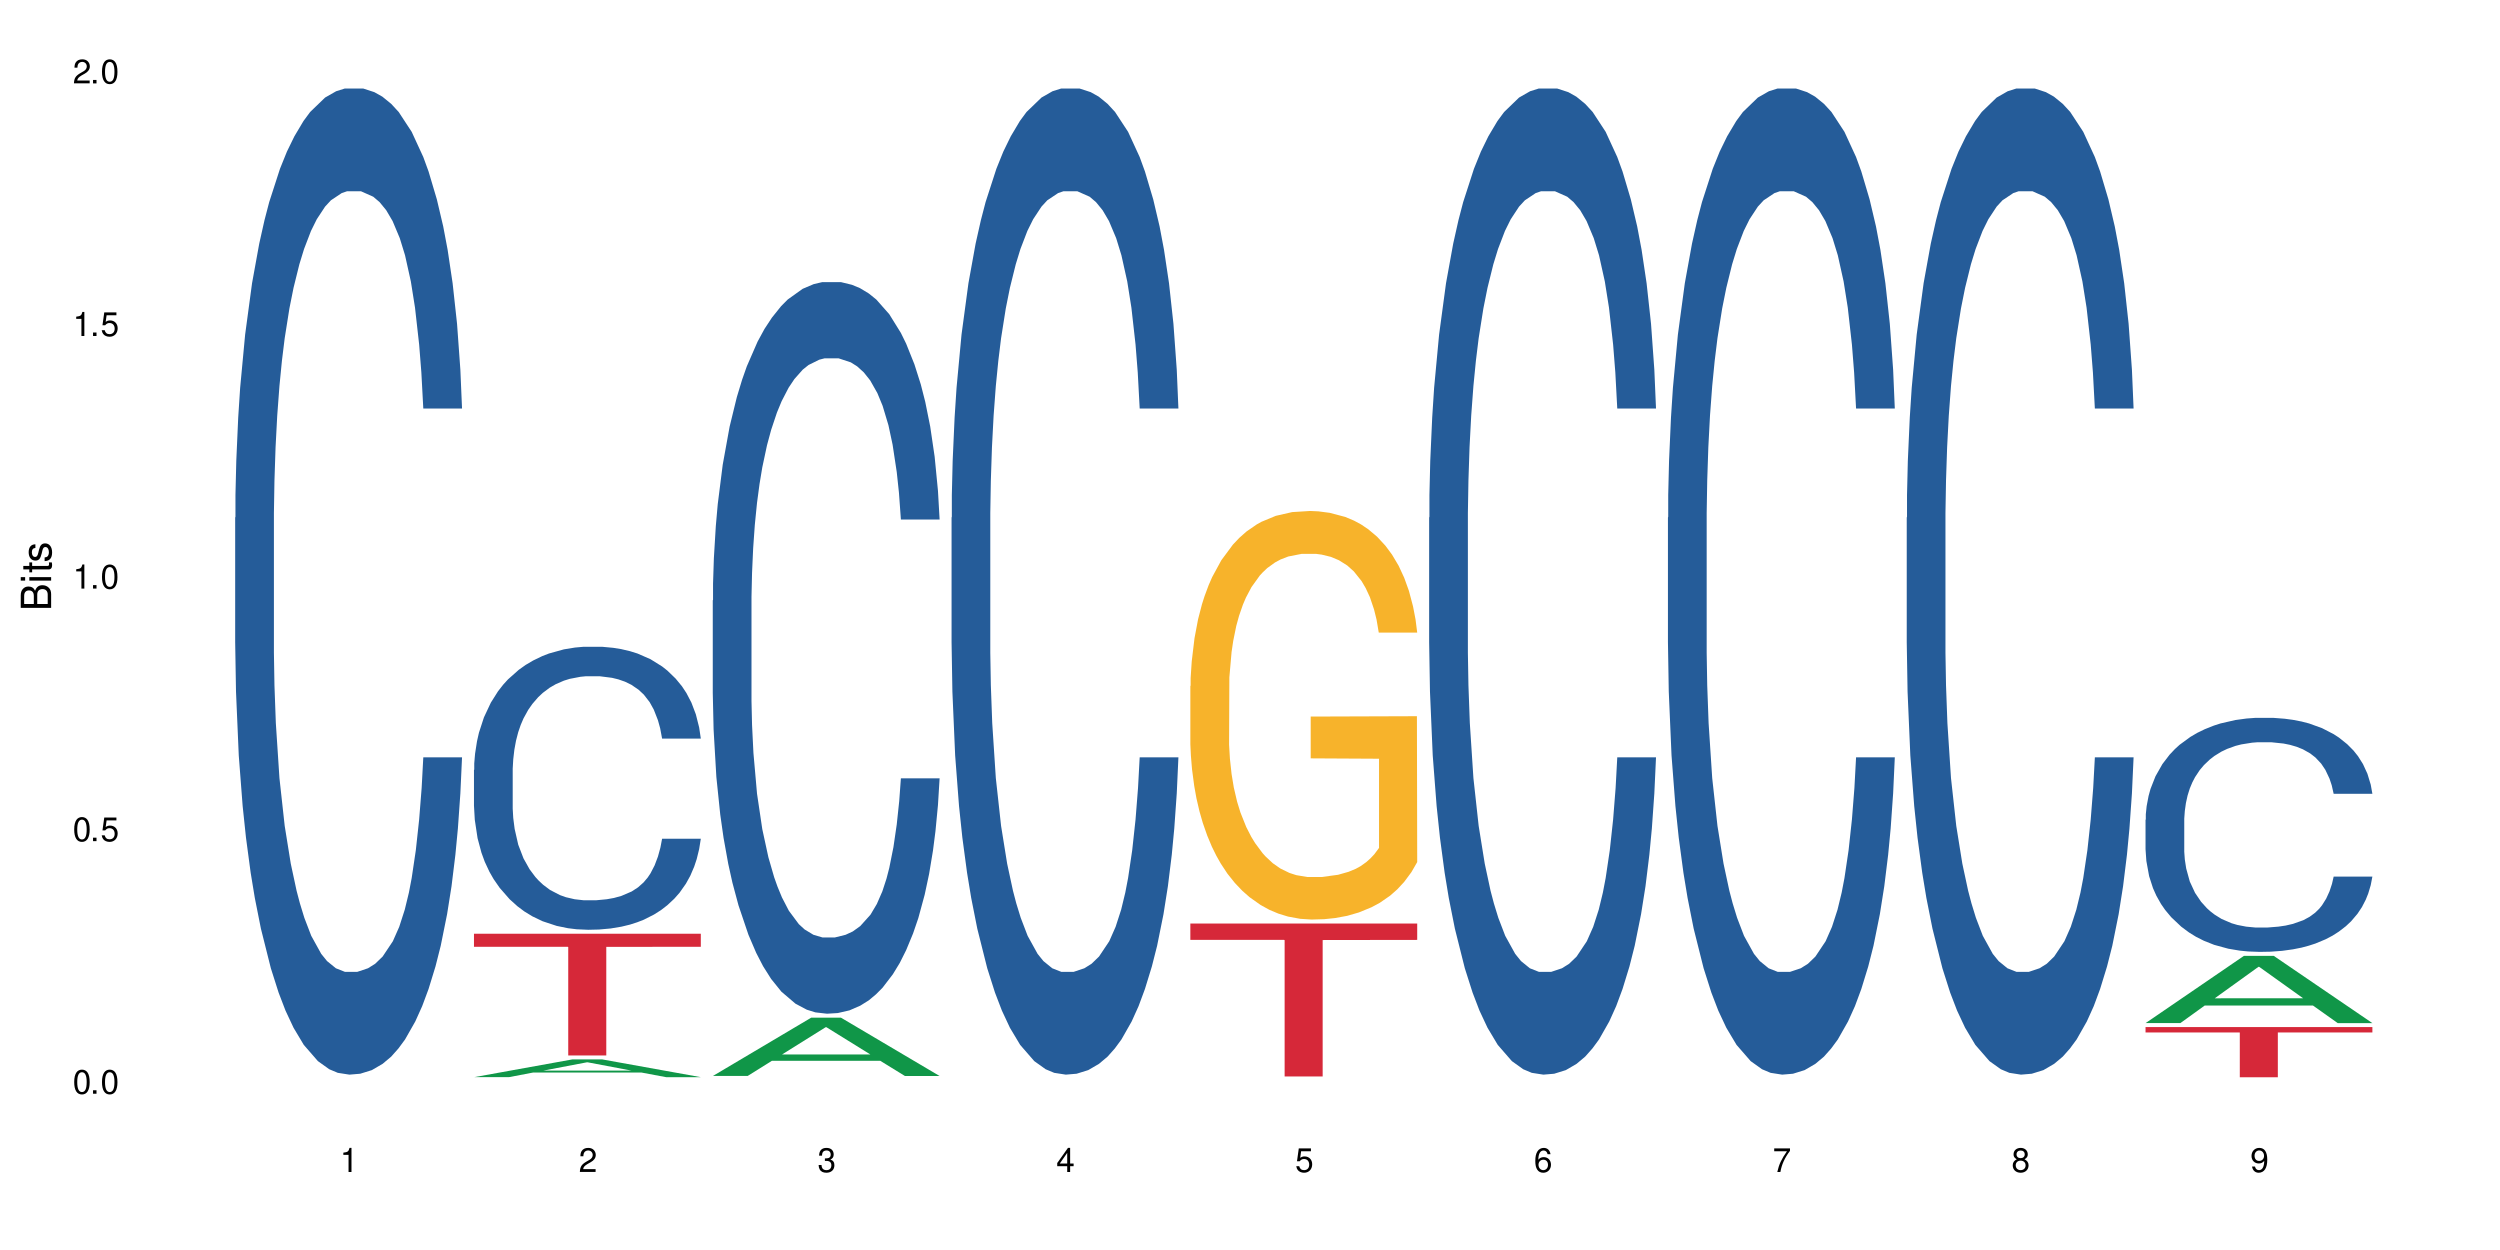 <?xml version="1.0" encoding="UTF-8"?>
<svg xmlns="http://www.w3.org/2000/svg" xmlns:xlink="http://www.w3.org/1999/xlink" width="720" height="360" viewBox="0 0 720 360">
<defs>
<g>
<g id="glyph-0-0">
</g>
<g id="glyph-0-1">
<path d="M 2.641 -6.938 C 2 -6.938 1.422 -6.656 1.078 -6.172 C 0.641 -5.562 0.406 -4.641 0.406 -3.359 C 0.406 -1.016 1.188 0.219 2.641 0.219 C 4.078 0.219 4.859 -1.016 4.859 -3.297 C 4.859 -4.641 4.656 -5.547 4.203 -6.172 C 3.844 -6.656 3.281 -6.938 2.641 -6.938 Z M 2.641 -6.188 C 3.547 -6.188 4 -5.25 4 -3.375 C 4 -1.406 3.562 -0.484 2.625 -0.484 C 1.734 -0.484 1.281 -1.438 1.281 -3.344 C 1.281 -5.25 1.734 -6.188 2.641 -6.188 Z M 2.641 -6.188 "/>
</g>
<g id="glyph-0-2">
<path d="M 1.828 -1 L 0.828 -1 L 0.828 0 L 1.828 0 Z M 1.828 -1 "/>
</g>
<g id="glyph-0-3">
<path d="M 4.562 -6.797 L 1.062 -6.797 L 0.547 -3.094 L 1.328 -3.094 C 1.719 -3.562 2.047 -3.734 2.578 -3.734 C 3.484 -3.734 4.062 -3.109 4.062 -2.094 C 4.062 -1.125 3.484 -0.531 2.578 -0.531 C 1.828 -0.531 1.375 -0.906 1.188 -1.672 L 0.328 -1.672 C 0.453 -1.109 0.547 -0.844 0.75 -0.594 C 1.125 -0.078 1.828 0.219 2.594 0.219 C 3.969 0.219 4.922 -0.781 4.922 -2.219 C 4.922 -3.562 4.031 -4.484 2.719 -4.484 C 2.25 -4.484 1.859 -4.359 1.469 -4.062 L 1.734 -5.969 L 4.562 -5.969 Z M 4.562 -6.797 "/>
</g>
<g id="glyph-0-4">
<path d="M 2.484 -4.938 L 2.484 0 L 3.328 0 L 3.328 -6.938 L 2.766 -6.938 C 2.469 -5.875 2.281 -5.734 0.984 -5.562 L 0.984 -4.938 Z M 2.484 -4.938 "/>
</g>
<g id="glyph-0-5">
<path d="M 4.859 -0.828 L 1.281 -0.828 C 1.359 -1.406 1.672 -1.781 2.5 -2.281 L 3.469 -2.828 C 4.406 -3.344 4.906 -4.062 4.906 -4.906 C 4.906 -5.484 4.672 -6.031 4.266 -6.406 C 3.859 -6.766 3.375 -6.938 2.719 -6.938 C 1.859 -6.938 1.219 -6.625 0.844 -6.031 C 0.609 -5.672 0.5 -5.234 0.484 -4.531 L 1.328 -4.531 C 1.359 -5.016 1.406 -5.281 1.531 -5.516 C 1.75 -5.938 2.188 -6.203 2.703 -6.203 C 3.469 -6.203 4.031 -5.641 4.031 -4.891 C 4.031 -4.344 3.719 -3.859 3.125 -3.516 L 2.234 -3 C 0.812 -2.172 0.406 -1.531 0.328 -0.016 L 4.859 -0.016 Z M 4.859 -0.828 "/>
</g>
<g id="glyph-0-6">
<path d="M 2.125 -3.188 L 2.578 -3.188 C 3.5 -3.188 3.984 -2.766 3.984 -1.922 C 3.984 -1.062 3.469 -0.531 2.594 -0.531 C 1.656 -0.531 1.203 -1 1.156 -2.016 L 0.312 -2.016 C 0.344 -1.453 0.438 -1.094 0.609 -0.781 C 0.953 -0.109 1.625 0.219 2.547 0.219 C 3.953 0.219 4.859 -0.625 4.859 -1.938 C 4.859 -2.828 4.516 -3.297 3.703 -3.594 C 4.344 -3.844 4.656 -4.328 4.656 -5.031 C 4.656 -6.219 3.875 -6.938 2.578 -6.938 C 1.203 -6.938 0.484 -6.172 0.453 -4.703 L 1.297 -4.703 C 1.312 -5.125 1.344 -5.359 1.453 -5.578 C 1.641 -5.969 2.062 -6.203 2.594 -6.203 C 3.344 -6.203 3.797 -5.75 3.797 -5 C 3.797 -4.516 3.609 -4.219 3.25 -4.047 C 3.016 -3.953 2.703 -3.922 2.125 -3.906 Z M 2.125 -3.188 "/>
</g>
<g id="glyph-0-7">
<path d="M 3.141 -1.672 L 3.141 0 L 3.984 0 L 3.984 -1.672 L 4.984 -1.672 L 4.984 -2.438 L 3.984 -2.438 L 3.984 -6.938 L 3.359 -6.938 L 0.266 -2.578 L 0.266 -1.672 Z M 3.141 -2.438 L 1 -2.438 L 3.141 -5.5 Z M 3.141 -2.438 "/>
</g>
<g id="glyph-0-8">
<path d="M 4.781 -5.125 C 4.609 -6.266 3.891 -6.938 2.844 -6.938 C 2.094 -6.938 1.422 -6.578 1.031 -5.953 C 0.594 -5.266 0.406 -4.422 0.406 -3.172 C 0.406 -2 0.578 -1.25 0.984 -0.641 C 1.359 -0.078 1.953 0.219 2.703 0.219 C 3.984 0.219 4.922 -0.75 4.922 -2.094 C 4.922 -3.375 4.062 -4.281 2.844 -4.281 C 2.172 -4.281 1.641 -4.031 1.281 -3.516 C 1.281 -5.234 1.828 -6.188 2.797 -6.188 C 3.391 -6.188 3.797 -5.797 3.938 -5.125 Z M 2.734 -3.531 C 3.547 -3.531 4.062 -2.953 4.062 -2.031 C 4.062 -1.156 3.484 -0.531 2.703 -0.531 C 1.922 -0.531 1.328 -1.188 1.328 -2.078 C 1.328 -2.938 1.906 -3.531 2.734 -3.531 Z M 2.734 -3.531 "/>
</g>
<g id="glyph-0-9">
<path d="M 4.984 -6.797 L 0.438 -6.797 L 0.438 -5.969 L 4.109 -5.969 C 2.5 -3.656 1.828 -2.234 1.328 0 L 2.219 0 C 2.594 -2.172 3.453 -4.047 4.984 -6.094 Z M 4.984 -6.797 "/>
</g>
<g id="glyph-0-10">
<path d="M 3.75 -3.656 C 4.469 -4.094 4.688 -4.438 4.688 -5.078 C 4.688 -6.172 3.844 -6.938 2.641 -6.938 C 1.438 -6.938 0.594 -6.172 0.594 -5.094 C 0.594 -4.438 0.812 -4.094 1.516 -3.656 C 0.734 -3.266 0.359 -2.703 0.359 -1.922 C 0.359 -0.656 1.281 0.219 2.641 0.219 C 3.984 0.219 4.922 -0.656 4.922 -1.922 C 4.922 -2.703 4.531 -3.266 3.75 -3.656 Z M 2.641 -6.188 C 3.359 -6.188 3.812 -5.75 3.812 -5.062 C 3.812 -4.406 3.344 -3.984 2.641 -3.984 C 1.922 -3.984 1.453 -4.406 1.453 -5.078 C 1.453 -5.75 1.922 -6.188 2.641 -6.188 Z M 2.641 -3.266 C 3.484 -3.266 4.062 -2.719 4.062 -1.906 C 4.062 -1.078 3.484 -0.531 2.625 -0.531 C 1.797 -0.531 1.219 -1.094 1.219 -1.906 C 1.219 -2.719 1.781 -3.266 2.641 -3.266 Z M 2.641 -3.266 "/>
</g>
<g id="glyph-0-11">
<path d="M 0.516 -1.578 C 0.672 -0.453 1.406 0.219 2.438 0.219 C 3.188 0.219 3.859 -0.141 4.266 -0.766 C 4.688 -1.453 4.891 -2.297 4.891 -3.547 C 4.891 -4.719 4.703 -5.453 4.312 -6.078 C 3.938 -6.641 3.344 -6.938 2.594 -6.938 C 1.297 -6.938 0.359 -5.969 0.359 -4.625 C 0.359 -3.344 1.234 -2.453 2.453 -2.453 C 3.094 -2.453 3.578 -2.672 4.016 -3.203 C 4 -1.484 3.469 -0.531 2.5 -0.531 C 1.906 -0.531 1.484 -0.906 1.359 -1.578 Z M 2.578 -6.203 C 3.375 -6.203 3.969 -5.531 3.969 -4.641 C 3.969 -3.797 3.391 -3.188 2.547 -3.188 C 1.734 -3.188 1.234 -3.766 1.234 -4.688 C 1.234 -5.562 1.797 -6.203 2.578 -6.203 Z M 2.578 -6.203 "/>
</g>
<g id="glyph-1-0">
</g>
<g id="glyph-1-1">
<path d="M 0 -0.953 L 0 -4.891 C 0 -5.719 -0.234 -6.344 -0.734 -6.797 C -1.188 -7.234 -1.812 -7.469 -2.5 -7.469 C -3.547 -7.469 -4.188 -7 -4.625 -5.875 C -4.984 -6.688 -5.625 -7.094 -6.531 -7.094 C -7.172 -7.094 -7.734 -6.859 -8.141 -6.391 C -8.562 -5.922 -8.75 -5.344 -8.75 -4.5 L -8.75 -0.953 Z M -4.984 -2.062 L -7.766 -2.062 L -7.766 -4.219 C -7.766 -4.844 -7.688 -5.203 -7.453 -5.5 C -7.219 -5.812 -6.859 -5.969 -6.375 -5.969 C -5.891 -5.969 -5.531 -5.812 -5.297 -5.5 C -5.062 -5.203 -4.984 -4.844 -4.984 -4.219 Z M -0.984 -2.062 L -4 -2.062 L -4 -4.781 C -4 -5.766 -3.438 -6.359 -2.484 -6.359 C -1.547 -6.359 -0.984 -5.766 -0.984 -4.781 Z M -0.984 -2.062 "/>
</g>
<g id="glyph-1-2">
<path d="M -6.281 -1.797 L -6.281 -0.797 L 0 -0.797 L 0 -1.797 Z M -8.75 -1.797 L -8.75 -0.797 L -7.484 -0.797 L -7.484 -1.797 Z M -8.75 -1.797 "/>
</g>
<g id="glyph-1-3">
<path d="M -6.281 -3.047 L -6.281 -2.016 L -8.016 -2.016 L -8.016 -1.016 L -6.281 -1.016 L -6.281 -0.172 L -5.469 -0.172 L -5.469 -1.016 L -0.719 -1.016 C -0.078 -1.016 0.281 -1.453 0.281 -2.234 C 0.281 -2.5 0.25 -2.719 0.188 -3.047 L -0.641 -3.047 C -0.609 -2.906 -0.594 -2.766 -0.594 -2.562 C -0.594 -2.141 -0.719 -2.016 -1.156 -2.016 L -5.469 -2.016 L -5.469 -3.047 Z M -6.281 -3.047 "/>
</g>
<g id="glyph-1-4">
<path d="M -4.531 -5.25 C -5.766 -5.25 -6.469 -4.422 -6.469 -2.969 C -6.469 -1.516 -5.719 -0.562 -4.547 -0.562 C -3.562 -0.562 -3.094 -1.062 -2.734 -2.562 L -2.516 -3.484 C -2.344 -4.188 -2.094 -4.469 -1.641 -4.469 C -1.047 -4.469 -0.641 -3.875 -0.641 -3 C -0.641 -2.453 -0.797 -2 -1.062 -1.75 C -1.25 -1.594 -1.422 -1.531 -1.875 -1.469 L -1.875 -0.406 C -0.422 -0.453 0.281 -1.266 0.281 -2.922 C 0.281 -4.5 -0.5 -5.516 -1.719 -5.516 C -2.656 -5.516 -3.172 -4.984 -3.469 -3.734 L -3.703 -2.766 C -3.891 -1.953 -4.156 -1.609 -4.594 -1.609 C -5.188 -1.609 -5.547 -2.125 -5.547 -2.938 C -5.547 -3.75 -5.203 -4.172 -4.531 -4.203 Z M -4.531 -5.25 "/>
</g>
</g>
</defs>
<rect x="-72" y="-36" width="864" height="432" fill="rgb(100%, 100%, 100%)" fill-opacity="1"/>
<path fill-rule="nonzero" fill="rgb(14.51%, 36.078%, 60%)" fill-opacity="1" d="M 67.73 149.066 L 67.812 148.809 L 67.812 142.578 L 68.051 132.711 L 68.605 120.25 L 69.164 111.684 L 70.598 96.367 L 72.59 81.57 L 74.664 70.148 L 76.176 63.402 L 77.531 58.207 L 80.637 48.605 L 82.629 43.672 L 84.781 39.258 L 87.41 34.844 L 89.324 32.25 L 93.625 28.098 L 96.812 26.277 L 99.281 25.5 L 104.621 25.5 L 107.809 26.539 L 110.117 27.836 L 112.668 29.914 L 114.82 32.25 L 118.562 37.961 L 121.91 45.23 L 123.426 49.383 L 125.816 57.43 L 127.648 65.219 L 128.922 71.969 L 130.355 81.57 L 131.629 93.254 L 132.586 106.492 L 133.066 117.656 L 121.91 117.656 L 121.352 107.273 L 120.715 99.223 L 119.52 88.582 L 118.324 81.055 L 116.652 73.523 L 115.137 68.594 L 113.066 63.66 L 111.234 60.547 L 109.32 58.207 L 107.488 56.652 L 103.984 55.094 L 99.922 55.094 L 98.406 55.613 L 95.297 57.691 L 93.625 59.508 L 91.234 63.141 L 89.562 66.516 L 87.57 71.707 L 86.215 76.121 L 84.543 82.871 L 83.348 88.84 L 81.992 97.406 L 81.195 103.898 L 80.48 111.164 L 79.84 119.734 L 79.363 128.816 L 79.043 138.422 L 78.887 147.77 L 78.887 188.004 L 79.043 197.352 L 79.441 208.254 L 80.48 224.09 L 81.992 237.848 L 83.746 248.75 L 85.418 256.539 L 86.375 260.172 L 87.648 264.324 L 89.641 269.52 L 92.512 274.711 L 94.184 276.785 L 96.734 278.863 L 99.363 279.902 L 102.867 279.902 L 105.977 278.863 L 108.047 277.566 L 110.199 275.488 L 113.145 271.074 L 114.98 266.922 L 116.57 261.988 L 117.766 257.059 L 118.562 252.902 L 119.758 244.855 L 120.715 236.031 L 121.434 226.945 L 121.91 218.117 L 133.066 218.117 L 132.586 228.504 L 131.871 238.625 L 131.152 246.156 L 130.039 255.238 L 128.762 263.289 L 126.93 272.375 L 125.418 278.344 L 123.426 284.832 L 121.59 289.766 L 119.602 294.18 L 116.652 299.371 L 114.738 301.969 L 112.668 304.305 L 110.199 306.379 L 107.09 308.195 L 103.746 309.234 L 100.637 309.496 L 97.289 308.977 L 94.82 307.938 L 91.555 305.602 L 87.492 300.93 L 84.543 295.996 L 82.23 291.062 L 80.238 285.871 L 78.008 278.863 L 75.141 267.441 L 73.387 258.613 L 72.191 251.348 L 70.84 241.223 L 69.883 232.137 L 68.766 217.598 L 67.969 199.168 L 67.73 184.891 Z M 67.73 149.066 "/>
<path fill-rule="nonzero" fill="rgb(6.275%, 58.824%, 28.235%)" fill-opacity="1" d="M 136.504 310.223 L 136.574 310.219 L 164.844 305.109 L 173.43 305.109 L 201.836 310.227 L 191.855 310.227 L 184.738 308.891 L 153.535 308.891 L 146.555 310.223 L 136.504 310.223 L 156.535 308.34 L 181.875 308.332 L 169.242 305.945 L 169.102 305.941 L 168.961 305.957 L 156.469 308.332 L 156.535 308.34 Z M 136.504 310.223 "/>
<path fill-rule="nonzero" fill="rgb(14.51%, 36.078%, 60%)" fill-opacity="1" d="M 136.504 221.734 L 136.582 221.66 L 136.582 219.871 L 136.824 217.043 L 137.379 213.465 L 137.938 211.008 L 139.371 206.609 L 141.363 202.363 L 143.434 199.086 L 144.949 197.148 L 146.305 195.66 L 149.41 192.902 L 151.402 191.488 L 153.555 190.223 L 156.184 188.953 L 158.098 188.211 L 162.398 187.016 L 165.586 186.496 L 168.055 186.273 L 173.395 186.273 L 176.582 186.57 L 178.891 186.941 L 181.441 187.539 L 183.594 188.211 L 187.336 189.848 L 190.684 191.934 L 192.195 193.125 L 194.586 195.438 L 196.418 197.672 L 197.695 199.609 L 199.129 202.363 L 200.402 205.719 L 201.359 209.516 L 201.836 212.719 L 190.684 212.719 L 190.125 209.738 L 189.488 207.43 L 188.293 204.375 L 187.098 202.215 L 185.426 200.055 L 183.91 198.641 L 181.84 197.223 L 180.008 196.328 L 178.094 195.66 L 176.262 195.211 L 172.758 194.766 L 168.691 194.766 L 167.18 194.914 L 164.07 195.512 L 162.398 196.031 L 160.008 197.074 L 158.336 198.043 L 156.344 199.535 L 154.988 200.801 L 153.316 202.738 L 152.121 204.449 L 150.766 206.91 L 149.969 208.773 L 149.25 210.859 L 148.613 213.316 L 148.137 215.922 L 147.816 218.68 L 147.66 221.363 L 147.66 232.91 L 147.816 235.59 L 148.215 238.723 L 149.25 243.266 L 150.766 247.215 L 152.52 250.344 L 154.191 252.578 L 155.148 253.621 L 156.422 254.812 L 158.414 256.305 L 161.281 257.793 L 162.957 258.391 L 165.504 258.984 L 168.137 259.281 L 171.641 259.281 L 174.746 258.984 L 176.82 258.613 L 178.973 258.016 L 181.918 256.75 L 183.75 255.559 L 185.344 254.141 L 186.539 252.727 L 187.336 251.535 L 188.531 249.227 L 189.488 246.691 L 190.203 244.086 L 190.684 241.551 L 201.836 241.551 L 201.359 244.531 L 200.645 247.438 L 199.926 249.598 L 198.809 252.207 L 197.535 254.516 L 195.703 257.121 L 194.188 258.836 L 192.195 260.699 L 190.363 262.113 L 188.371 263.379 L 185.426 264.871 L 183.512 265.617 L 181.441 266.285 L 178.973 266.883 L 175.863 267.402 L 172.516 267.703 L 169.41 267.777 L 166.062 267.629 L 163.594 267.328 L 160.328 266.66 L 156.262 265.316 L 153.316 263.902 L 151.004 262.488 L 149.012 260.996 L 146.781 258.984 L 143.914 255.707 L 142.16 253.176 L 140.965 251.09 L 139.609 248.184 L 138.656 245.574 L 137.539 241.402 L 136.742 236.113 L 136.504 232.016 Z M 136.504 221.734 "/>
<path fill-rule="nonzero" fill="rgb(83.922%, 15.686%, 22.353%)" fill-opacity="1" d="M 136.504 268.922 L 201.836 268.922 L 201.836 272.672 L 174.609 272.703 L 174.609 303.965 L 163.652 303.965 L 163.652 272.738 L 163.496 272.672 L 136.504 272.672 Z M 136.504 268.922 "/>
<path fill-rule="nonzero" fill="rgb(6.275%, 58.824%, 28.235%)" fill-opacity="1" d="M 205.277 309.875 L 205.348 309.859 L 233.617 293.094 L 242.203 293.094 L 270.609 309.891 L 260.629 309.891 L 253.508 305.508 L 222.309 305.508 L 215.328 309.875 L 205.277 309.875 L 225.309 303.695 L 250.648 303.68 L 238.012 295.84 L 237.875 295.824 L 237.734 295.871 L 225.238 303.68 L 225.309 303.695 Z M 205.277 309.875 "/>
<path fill-rule="nonzero" fill="rgb(14.51%, 36.078%, 60%)" fill-opacity="1" d="M 205.277 172.926 L 205.355 172.73 L 205.355 168.109 L 205.594 160.793 L 206.152 151.547 L 206.711 145.191 L 208.145 133.828 L 210.137 122.848 L 212.207 114.375 L 213.723 109.367 L 215.078 105.516 L 218.184 98.391 L 220.176 94.73 L 222.328 91.457 L 224.957 88.18 L 226.867 86.254 L 231.172 83.176 L 234.359 81.824 L 236.828 81.246 L 242.168 81.246 L 245.352 82.02 L 247.664 82.98 L 250.215 84.523 L 252.363 86.254 L 256.109 90.492 L 259.457 95.887 L 260.969 98.969 L 263.359 104.938 L 265.191 110.715 L 266.469 115.723 L 267.902 122.848 L 269.176 131.516 L 270.133 141.34 L 270.609 149.621 L 259.457 149.621 L 258.898 141.918 L 258.262 135.945 L 257.066 128.051 L 255.871 122.465 L 254.195 116.879 L 252.684 113.219 L 250.613 109.559 L 248.777 107.25 L 246.867 105.516 L 245.035 104.359 L 241.527 103.203 L 237.465 103.203 L 235.953 103.59 L 232.844 105.129 L 231.172 106.477 L 228.781 109.176 L 227.109 111.68 L 225.117 115.531 L 223.762 118.805 L 222.09 123.812 L 220.895 128.242 L 219.539 134.598 L 218.742 139.414 L 218.023 144.805 L 217.387 151.16 L 216.91 157.902 L 216.59 165.027 L 216.43 171.961 L 216.43 201.816 L 216.59 208.75 L 216.988 216.836 L 218.023 228.586 L 219.539 238.793 L 221.293 246.883 L 222.965 252.66 L 223.922 255.355 L 225.195 258.438 L 227.188 262.289 L 230.055 266.145 L 231.73 267.684 L 234.277 269.223 L 236.906 269.996 L 240.414 269.996 L 243.52 269.223 L 245.594 268.262 L 247.742 266.719 L 250.691 263.445 L 252.523 260.363 L 254.117 256.707 L 255.312 253.047 L 256.109 249.965 L 257.305 243.992 L 258.262 237.445 L 258.977 230.703 L 259.457 224.156 L 270.609 224.156 L 270.133 231.859 L 269.414 239.371 L 268.699 244.957 L 267.582 251.699 L 266.309 257.668 L 264.477 264.41 L 262.961 268.84 L 260.969 273.652 L 259.137 277.312 L 257.145 280.586 L 254.195 284.441 L 252.285 286.367 L 250.215 288.098 L 247.742 289.641 L 244.637 290.988 L 241.289 291.758 L 238.184 291.949 L 234.836 291.566 L 232.367 290.797 L 229.098 289.062 L 225.035 285.594 L 222.09 281.938 L 219.777 278.277 L 217.785 274.426 L 215.555 269.223 L 212.688 260.75 L 210.934 254.203 L 209.738 248.809 L 208.383 241.297 L 207.426 234.555 L 206.312 223.77 L 205.516 210.098 L 205.277 199.504 Z M 205.277 172.926 "/>
<path fill-rule="nonzero" fill="rgb(14.51%, 36.078%, 60%)" fill-opacity="1" d="M 274.051 149.066 L 274.129 148.809 L 274.129 142.578 L 274.367 132.711 L 274.926 120.25 L 275.484 111.684 L 276.918 96.367 L 278.91 81.57 L 280.98 70.148 L 282.496 63.402 L 283.848 58.207 L 286.957 48.605 L 288.949 43.672 L 291.102 39.258 L 293.73 34.844 L 295.641 32.25 L 299.945 28.098 L 303.129 26.277 L 305.602 25.5 L 310.938 25.5 L 314.125 26.539 L 316.438 27.836 L 318.984 29.914 L 321.137 32.25 L 324.883 37.961 L 328.23 45.23 L 329.742 49.383 L 332.133 57.43 L 333.965 65.219 L 335.238 71.969 L 336.676 81.57 L 337.949 93.254 L 338.906 106.492 L 339.383 117.656 L 328.23 117.656 L 327.672 107.273 L 327.035 99.223 L 325.84 88.582 L 324.645 81.055 L 322.969 73.523 L 321.457 68.594 L 319.383 63.66 L 317.551 60.547 L 315.641 58.207 L 313.809 56.652 L 310.301 55.094 L 306.238 55.094 L 304.723 55.613 L 301.617 57.691 L 299.945 59.508 L 297.555 63.141 L 295.879 66.516 L 293.887 71.707 L 292.535 76.121 L 290.859 82.871 L 289.664 88.84 L 288.312 97.406 L 287.516 103.898 L 286.797 111.164 L 286.16 119.734 L 285.684 128.816 L 285.363 138.422 L 285.203 147.77 L 285.203 188.004 L 285.363 197.352 L 285.762 208.254 L 286.797 224.09 L 288.312 237.848 L 290.062 248.75 L 291.738 256.539 L 292.691 260.172 L 293.969 264.324 L 295.961 269.52 L 298.828 274.711 L 300.5 276.785 L 303.051 278.863 L 305.68 279.902 L 309.188 279.902 L 312.293 278.863 L 314.363 277.566 L 316.516 275.488 L 319.465 271.074 L 321.297 266.922 L 322.891 261.988 L 324.086 257.059 L 324.883 252.902 L 326.078 244.855 L 327.035 236.031 L 327.75 226.945 L 328.23 218.117 L 339.383 218.117 L 338.906 228.504 L 338.188 238.625 L 337.473 246.156 L 336.355 255.238 L 335.082 263.289 L 333.25 272.375 L 331.734 278.344 L 329.742 284.832 L 327.91 289.766 L 325.918 294.18 L 322.969 299.371 L 321.059 301.969 L 318.984 304.305 L 316.516 306.379 L 313.41 308.195 L 310.062 309.234 L 306.957 309.496 L 303.609 308.977 L 301.141 307.938 L 297.871 305.602 L 293.809 300.93 L 290.859 295.996 L 288.551 291.062 L 286.559 285.871 L 284.328 278.863 L 281.457 267.441 L 279.707 258.613 L 278.512 251.348 L 277.156 241.223 L 276.199 232.137 L 275.086 217.598 L 274.289 199.168 L 274.051 184.891 Z M 274.051 149.066 "/>
<path fill-rule="nonzero" fill="rgb(96.863%, 70.196%, 16.863%)" fill-opacity="1" d="M 342.82 197.562 L 342.902 197.453 L 342.902 195.305 L 343.219 190.469 L 344.016 183.805 L 345.051 178.324 L 346.168 174.027 L 346.887 171.77 L 348.082 168.547 L 349.117 166.184 L 351.746 161.348 L 355.094 156.832 L 356.926 154.898 L 358.996 153.07 L 361.945 151.031 L 363.297 150.277 L 367.441 148.559 L 372.141 147.484 L 377.32 147.16 L 379.711 147.27 L 382.977 147.699 L 387.441 148.879 L 389.988 149.957 L 391.98 151.031 L 394.055 152.426 L 396.602 154.574 L 398.992 157.156 L 400.906 159.734 L 402.816 162.957 L 404.41 166.398 L 405.766 170.156 L 406.961 174.672 L 407.68 178.434 L 408.156 182.195 L 397.082 182.195 L 396.445 178.434 L 395.727 175.531 L 394.531 171.984 L 393.336 169.406 L 392.141 167.363 L 389.91 164.57 L 387.996 162.852 L 385.609 161.348 L 383.297 160.379 L 380.668 159.734 L 379.074 159.52 L 374.852 159.52 L 371.027 160.27 L 368.797 161.133 L 367.203 161.992 L 364.973 163.602 L 363.617 164.891 L 362.82 165.754 L 360.43 169.082 L 358.836 172.094 L 357.961 174.133 L 356.844 177.359 L 356.047 180.258 L 355.172 184.559 L 354.695 187.781 L 354.055 195.09 L 353.977 214.434 L 354.215 218.516 L 354.695 222.922 L 355.332 226.789 L 356.285 230.875 L 357.242 233.988 L 358.918 238.18 L 360.352 240.977 L 361.465 242.801 L 363.617 245.703 L 364.492 246.672 L 366.566 248.605 L 368.715 250.109 L 371.344 251.398 L 373.336 252.043 L 376.523 252.582 L 380.59 252.582 L 385.367 251.938 L 388.395 251.078 L 390.469 250.215 L 391.824 249.465 L 393.496 248.281 L 394.691 247.207 L 395.805 246.027 L 397.16 244.199 L 397.16 218.516 L 377.48 218.406 L 377.48 206.371 L 408.074 206.266 L 408.156 248.281 L 406.484 251.184 L 404.41 253.977 L 402.418 256.129 L 400.348 257.953 L 397.398 259.996 L 395.008 261.285 L 391.344 262.789 L 387.996 263.758 L 384.492 264.402 L 381.387 264.723 L 377.719 264.832 L 374.453 264.617 L 370.949 263.973 L 368.16 263.113 L 365.609 262.039 L 363.059 260.641 L 359.871 258.383 L 357.801 256.559 L 355.648 254.301 L 353.5 251.613 L 351.586 248.711 L 350.312 246.457 L 349.035 243.875 L 347.684 240.652 L 346.406 237 L 345.449 233.668 L 344.574 229.906 L 343.938 226.359 L 343.301 221.523 L 342.98 217.656 L 342.82 214.324 Z M 342.82 197.562 "/>
<path fill-rule="nonzero" fill="rgb(83.922%, 15.686%, 22.353%)" fill-opacity="1" d="M 342.82 265.977 L 408.156 265.977 L 408.156 270.691 L 380.926 270.73 L 380.926 310.023 L 369.973 310.023 L 369.973 270.773 L 369.812 270.691 L 342.82 270.691 Z M 342.82 265.977 "/>
<path fill-rule="nonzero" fill="rgb(14.51%, 36.078%, 60%)" fill-opacity="1" d="M 411.594 149.066 L 411.676 148.809 L 411.676 142.578 L 411.914 132.711 L 412.473 120.25 L 413.027 111.684 L 414.461 96.367 L 416.453 81.57 L 418.527 70.148 L 420.039 63.402 L 421.395 58.207 L 424.5 48.605 L 426.492 43.672 L 428.645 39.258 L 431.273 34.844 L 433.188 32.25 L 437.488 28.098 L 440.676 26.277 L 443.145 25.5 L 448.484 25.5 L 451.672 26.539 L 453.98 27.836 L 456.531 29.914 L 458.684 32.25 L 462.426 37.961 L 465.773 45.23 L 467.289 49.383 L 469.68 57.43 L 471.512 65.219 L 472.785 71.969 L 474.219 81.57 L 475.496 93.254 L 476.449 106.492 L 476.93 117.656 L 465.773 117.656 L 465.215 107.273 L 464.578 99.223 L 463.383 88.582 L 462.188 81.055 L 460.516 73.523 L 459 68.594 L 456.93 63.66 L 455.098 60.547 L 453.184 58.207 L 451.352 56.652 L 447.848 55.094 L 443.785 55.094 L 442.27 55.613 L 439.164 57.691 L 437.488 59.508 L 435.098 63.141 L 433.426 66.516 L 431.434 71.707 L 430.078 76.121 L 428.406 82.871 L 427.211 88.84 L 425.855 97.406 L 425.059 103.898 L 424.344 111.164 L 423.707 119.734 L 423.227 128.816 L 422.91 138.422 L 422.75 147.77 L 422.75 188.004 L 422.91 197.352 L 423.309 208.254 L 424.344 224.09 L 425.855 237.848 L 427.609 248.75 L 429.281 256.539 L 430.238 260.172 L 431.512 264.324 L 433.504 269.52 L 436.375 274.711 L 438.047 276.785 L 440.598 278.863 L 443.227 279.902 L 446.73 279.902 L 449.84 278.863 L 451.91 277.566 L 454.062 275.488 L 457.008 271.074 L 458.844 266.922 L 460.438 261.988 L 461.629 257.059 L 462.426 252.902 L 463.621 244.855 L 464.578 236.031 L 465.297 226.945 L 465.773 218.117 L 476.93 218.117 L 476.449 228.504 L 475.734 238.625 L 475.016 246.156 L 473.902 255.238 L 472.625 263.289 L 470.793 272.375 L 469.281 278.344 L 467.289 284.832 L 465.457 289.766 L 463.465 294.18 L 460.516 299.371 L 458.602 301.969 L 456.531 304.305 L 454.062 306.379 L 450.953 308.195 L 447.609 309.234 L 444.5 309.496 L 441.152 308.977 L 438.684 307.938 L 435.418 305.602 L 431.355 300.93 L 428.406 295.996 L 426.094 291.062 L 424.105 285.871 L 421.871 278.863 L 419.004 267.441 L 417.25 258.613 L 416.055 251.348 L 414.703 241.223 L 413.746 232.137 L 412.629 217.598 L 411.832 199.168 L 411.594 184.891 Z M 411.594 149.066 "/>
<path fill-rule="nonzero" fill="rgb(14.51%, 36.078%, 60%)" fill-opacity="1" d="M 480.367 149.066 L 480.445 148.809 L 480.445 142.578 L 480.688 132.711 L 481.242 120.25 L 481.801 111.684 L 483.234 96.367 L 485.227 81.57 L 487.301 70.148 L 488.812 63.402 L 490.168 58.207 L 493.273 48.605 L 495.266 43.672 L 497.418 39.258 L 500.047 34.844 L 501.961 32.25 L 506.262 28.098 L 509.449 26.277 L 511.918 25.5 L 517.258 25.5 L 520.445 26.539 L 522.754 27.836 L 525.305 29.914 L 527.457 32.25 L 531.199 37.961 L 534.547 45.23 L 536.059 49.383 L 538.449 57.43 L 540.285 65.219 L 541.559 71.969 L 542.992 81.57 L 544.266 93.254 L 545.223 106.492 L 545.703 117.656 L 534.547 117.656 L 533.988 107.273 L 533.352 99.223 L 532.156 88.582 L 530.961 81.055 L 529.289 73.523 L 527.773 68.594 L 525.703 63.66 L 523.871 60.547 L 521.957 58.207 L 520.125 56.652 L 516.621 55.094 L 512.555 55.094 L 511.043 55.613 L 507.934 57.691 L 506.262 59.508 L 503.871 63.141 L 502.199 66.516 L 500.207 71.707 L 498.852 76.121 L 497.18 82.871 L 495.984 88.84 L 494.629 97.406 L 493.832 103.898 L 493.117 111.164 L 492.477 119.734 L 492 128.816 L 491.68 138.422 L 491.523 147.77 L 491.523 188.004 L 491.68 197.352 L 492.078 208.254 L 493.117 224.09 L 494.629 237.848 L 496.383 248.75 L 498.055 256.539 L 499.012 260.172 L 500.285 264.324 L 502.277 269.52 L 505.145 274.711 L 506.82 276.785 L 509.367 278.863 L 512 279.902 L 515.504 279.902 L 518.613 278.863 L 520.684 277.566 L 522.836 275.488 L 525.781 271.074 L 527.613 266.922 L 529.207 261.988 L 530.402 257.059 L 531.199 252.902 L 532.395 244.855 L 533.352 236.031 L 534.07 226.945 L 534.547 218.117 L 545.703 218.117 L 545.223 228.504 L 544.508 238.625 L 543.789 246.156 L 542.672 255.238 L 541.398 263.289 L 539.566 272.375 L 538.051 278.344 L 536.059 284.832 L 534.227 289.766 L 532.234 294.18 L 529.289 299.371 L 527.375 301.969 L 525.305 304.305 L 522.836 306.379 L 519.727 308.195 L 516.379 309.234 L 513.273 309.496 L 509.926 308.977 L 507.457 307.938 L 504.191 305.602 L 500.125 300.93 L 497.18 295.996 L 494.867 291.062 L 492.875 285.871 L 490.645 278.863 L 487.777 267.441 L 486.023 258.613 L 484.828 251.348 L 483.473 241.223 L 482.52 232.137 L 481.402 217.598 L 480.605 199.168 L 480.367 184.891 Z M 480.367 149.066 "/>
<path fill-rule="nonzero" fill="rgb(14.51%, 36.078%, 60%)" fill-opacity="1" d="M 549.141 149.066 L 549.219 148.809 L 549.219 142.578 L 549.457 132.711 L 550.016 120.25 L 550.574 111.684 L 552.008 96.367 L 554 81.57 L 556.07 70.148 L 557.586 63.402 L 558.941 58.207 L 562.047 48.605 L 564.039 43.672 L 566.191 39.258 L 568.82 34.844 L 570.73 32.25 L 575.035 28.098 L 578.223 26.277 L 580.691 25.5 L 586.031 25.5 L 589.215 26.539 L 591.527 27.836 L 594.078 29.914 L 596.227 32.25 L 599.973 37.961 L 603.32 45.23 L 604.832 49.383 L 607.223 57.43 L 609.055 65.219 L 610.332 71.969 L 611.766 81.57 L 613.039 93.254 L 613.996 106.492 L 614.473 117.656 L 603.32 117.656 L 602.762 107.273 L 602.125 99.223 L 600.93 88.582 L 599.734 81.055 L 598.062 73.523 L 596.547 68.594 L 594.477 63.66 L 592.645 60.547 L 590.73 58.207 L 588.898 56.652 L 585.391 55.094 L 581.328 55.094 L 579.816 55.613 L 576.707 57.691 L 575.035 59.508 L 572.645 63.141 L 570.973 66.516 L 568.98 71.707 L 567.625 76.121 L 565.953 82.871 L 564.758 88.84 L 563.402 97.406 L 562.605 103.898 L 561.887 111.164 L 561.25 119.734 L 560.773 128.816 L 560.453 138.422 L 560.293 147.77 L 560.293 188.004 L 560.453 197.352 L 560.852 208.254 L 561.887 224.09 L 563.402 237.848 L 565.156 248.75 L 566.828 256.539 L 567.785 260.172 L 569.059 264.324 L 571.051 269.52 L 573.918 274.711 L 575.594 276.785 L 578.141 278.863 L 580.77 279.902 L 584.277 279.902 L 587.383 278.863 L 589.457 277.566 L 591.605 275.488 L 594.555 271.074 L 596.387 266.922 L 597.98 261.988 L 599.176 257.059 L 599.973 252.902 L 601.168 244.855 L 602.125 236.031 L 602.84 226.945 L 603.32 218.117 L 614.473 218.117 L 613.996 228.504 L 613.277 238.625 L 612.562 246.156 L 611.445 255.238 L 610.172 263.289 L 608.34 272.375 L 606.824 278.344 L 604.832 284.832 L 603 289.766 L 601.008 294.18 L 598.062 299.371 L 596.148 301.969 L 594.078 304.305 L 591.605 306.379 L 588.5 308.195 L 585.152 309.234 L 582.047 309.496 L 578.699 308.977 L 576.23 307.938 L 572.965 305.602 L 568.898 300.93 L 565.953 295.996 L 563.641 291.062 L 561.648 285.871 L 559.418 278.863 L 556.551 267.441 L 554.797 258.613 L 553.602 251.348 L 552.246 241.223 L 551.293 232.137 L 550.176 217.598 L 549.379 199.168 L 549.141 184.891 Z M 549.141 149.066 "/>
<path fill-rule="nonzero" fill="rgb(6.275%, 58.824%, 28.235%)" fill-opacity="1" d="M 617.914 294.637 L 617.98 294.621 L 646.25 275.289 L 654.836 275.289 L 683.246 294.656 L 673.266 294.656 L 666.145 289.602 L 634.945 289.602 L 627.965 294.637 L 617.914 294.637 L 637.945 287.512 L 663.285 287.492 L 650.648 278.453 L 650.512 278.438 L 650.371 278.492 L 637.875 287.492 L 637.945 287.512 Z M 617.914 294.637 "/>
<path fill-rule="nonzero" fill="rgb(14.51%, 36.078%, 60%)" fill-opacity="1" d="M 617.914 236.074 L 617.992 236.012 L 617.992 234.535 L 618.23 232.191 L 618.789 229.234 L 619.348 227.203 L 620.781 223.566 L 622.773 220.055 L 624.844 217.348 L 626.359 215.746 L 627.711 214.512 L 630.82 212.234 L 632.812 211.062 L 634.965 210.016 L 637.594 208.969 L 639.504 208.352 L 643.809 207.367 L 646.996 206.934 L 649.465 206.75 L 654.801 206.75 L 657.988 206.996 L 660.301 207.305 L 662.852 207.797 L 665 208.352 L 668.746 209.707 L 672.094 211.434 L 673.605 212.418 L 675.996 214.328 L 677.828 216.176 L 679.102 217.777 L 680.539 220.055 L 681.812 222.828 L 682.77 225.973 L 683.246 228.621 L 672.094 228.621 L 671.535 226.156 L 670.898 224.246 L 669.703 221.719 L 668.508 219.934 L 666.832 218.148 L 665.32 216.977 L 663.246 215.805 L 661.414 215.066 L 659.504 214.512 L 657.672 214.141 L 654.164 213.773 L 650.102 213.773 L 648.586 213.895 L 645.48 214.391 L 643.809 214.82 L 641.418 215.684 L 639.742 216.484 L 637.75 217.715 L 636.398 218.762 L 634.723 220.363 L 633.527 221.781 L 632.176 223.816 L 631.379 225.355 L 630.66 227.078 L 630.023 229.113 L 629.547 231.27 L 629.227 233.547 L 629.066 235.766 L 629.066 245.316 L 629.227 247.531 L 629.625 250.121 L 630.66 253.879 L 632.176 257.145 L 633.926 259.73 L 635.602 261.578 L 636.559 262.441 L 637.832 263.426 L 639.824 264.66 L 642.691 265.891 L 644.363 266.383 L 646.914 266.875 L 649.543 267.125 L 653.051 267.125 L 656.156 266.875 L 658.227 266.57 L 660.379 266.074 L 663.328 265.027 L 665.16 264.043 L 666.754 262.871 L 667.949 261.703 L 668.746 260.715 L 669.941 258.805 L 670.898 256.711 L 671.613 254.555 L 672.094 252.461 L 683.246 252.461 L 682.77 254.926 L 682.051 257.328 L 681.336 259.113 L 680.219 261.27 L 678.945 263.18 L 677.113 265.336 L 675.598 266.754 L 673.605 268.293 L 671.773 269.465 L 669.781 270.512 L 666.832 271.742 L 664.922 272.359 L 662.852 272.914 L 660.379 273.406 L 657.273 273.84 L 653.926 274.086 L 650.82 274.145 L 647.473 274.023 L 645.004 273.777 L 641.734 273.223 L 637.672 272.113 L 634.723 270.941 L 632.414 269.773 L 630.422 268.539 L 628.191 266.875 L 625.324 264.168 L 623.57 262.07 L 622.375 260.348 L 621.02 257.945 L 620.062 255.789 L 618.949 252.34 L 618.152 247.965 L 617.914 244.574 Z M 617.914 236.074 "/>
<path fill-rule="nonzero" fill="rgb(83.922%, 15.686%, 22.353%)" fill-opacity="1" d="M 617.914 295.801 L 683.246 295.801 L 683.246 297.348 L 656.016 297.359 L 656.016 310.246 L 645.062 310.246 L 645.062 297.375 L 644.902 297.348 L 617.914 297.348 Z M 617.914 295.801 "/>
<g fill="rgb(0%, 0%, 0%)" fill-opacity="1">
<use xlink:href="#glyph-0-1" x="20.965" y="314.993"/>
<use xlink:href="#glyph-0-2" x="25.965" y="314.993"/>
<use xlink:href="#glyph-0-1" x="28.965" y="314.993"/>
</g>
<g fill="rgb(0%, 0%, 0%)" fill-opacity="1">
<use xlink:href="#glyph-0-1" x="20.965" y="242.251"/>
<use xlink:href="#glyph-0-2" x="25.965" y="242.251"/>
<use xlink:href="#glyph-0-3" x="28.965" y="242.251"/>
</g>
<g fill="rgb(0%, 0%, 0%)" fill-opacity="1">
<use xlink:href="#glyph-0-4" x="20.965" y="169.509"/>
<use xlink:href="#glyph-0-2" x="25.965" y="169.509"/>
<use xlink:href="#glyph-0-1" x="28.965" y="169.509"/>
</g>
<g fill="rgb(0%, 0%, 0%)" fill-opacity="1">
<use xlink:href="#glyph-0-4" x="20.965" y="96.767"/>
<use xlink:href="#glyph-0-2" x="25.965" y="96.767"/>
<use xlink:href="#glyph-0-3" x="28.965" y="96.767"/>
</g>
<g fill="rgb(0%, 0%, 0%)" fill-opacity="1">
<use xlink:href="#glyph-0-5" x="20.965" y="24.024"/>
<use xlink:href="#glyph-0-2" x="25.965" y="24.024"/>
<use xlink:href="#glyph-0-1" x="28.965" y="24.024"/>
</g>
<g fill="rgb(0%, 0%, 0%)" fill-opacity="1">
<use xlink:href="#glyph-0-4" x="97.898" y="337.532"/>
</g>
<g fill="rgb(0%, 0%, 0%)" fill-opacity="1">
<use xlink:href="#glyph-0-5" x="166.672" y="337.532"/>
</g>
<g fill="rgb(0%, 0%, 0%)" fill-opacity="1">
<use xlink:href="#glyph-0-6" x="235.445" y="337.532"/>
</g>
<g fill="rgb(0%, 0%, 0%)" fill-opacity="1">
<use xlink:href="#glyph-0-7" x="304.215" y="337.532"/>
</g>
<g fill="rgb(0%, 0%, 0%)" fill-opacity="1">
<use xlink:href="#glyph-0-3" x="372.988" y="337.532"/>
</g>
<g fill="rgb(0%, 0%, 0%)" fill-opacity="1">
<use xlink:href="#glyph-0-8" x="441.762" y="337.532"/>
</g>
<g fill="rgb(0%, 0%, 0%)" fill-opacity="1">
<use xlink:href="#glyph-0-9" x="510.535" y="337.532"/>
</g>
<g fill="rgb(0%, 0%, 0%)" fill-opacity="1">
<use xlink:href="#glyph-0-10" x="579.309" y="337.532"/>
</g>
<g fill="rgb(0%, 0%, 0%)" fill-opacity="1">
<use xlink:href="#glyph-0-11" x="648.078" y="337.532"/>
</g>
<g fill="rgb(0%, 0%, 0%)" fill-opacity="1">
<use xlink:href="#glyph-1-1" x="14.725" y="176.012"/>
<use xlink:href="#glyph-1-2" x="14.725" y="168.012"/>
<use xlink:href="#glyph-1-3" x="14.725" y="165.012"/>
<use xlink:href="#glyph-1-4" x="14.725" y="162.012"/>
</g>
</svg>
